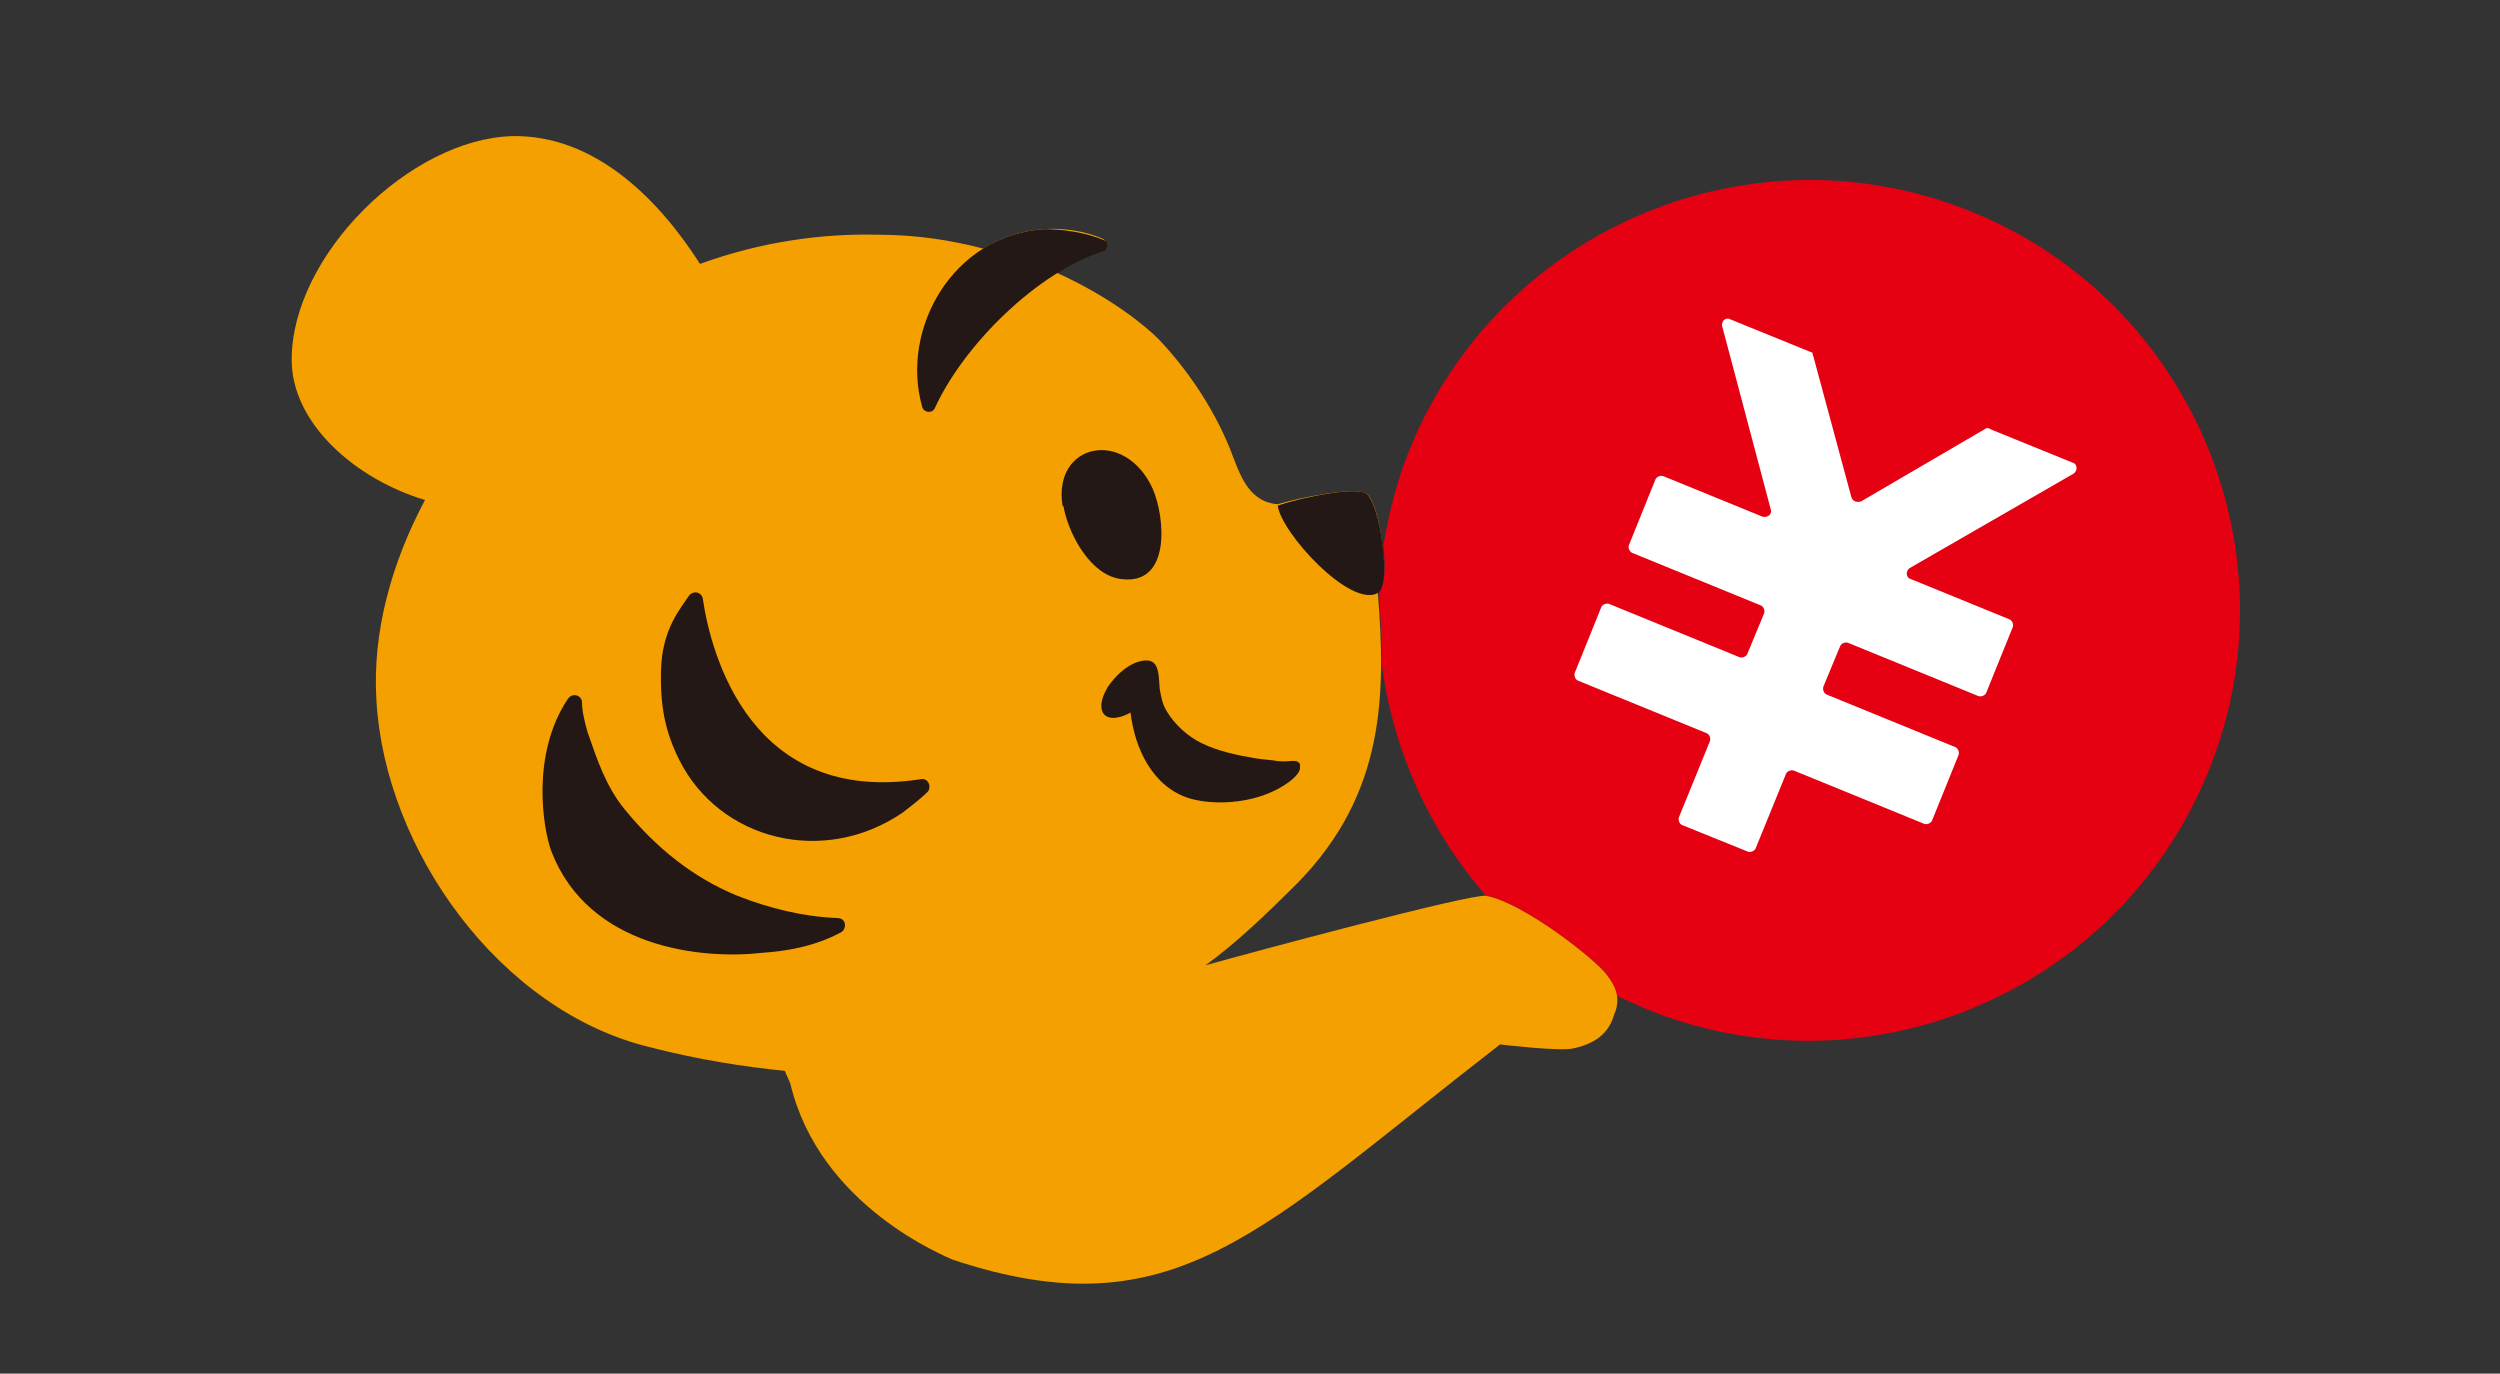 <?xml version="1.0" encoding="utf-8"?>
<!-- Generator: Adobe Illustrator 28.1.0, SVG Export Plug-In . SVG Version: 6.00 Build 0)  -->
<svg version="1.1" xmlns="http://www.w3.org/2000/svg" xmlns:xlink="http://www.w3.org/1999/xlink" x="0px" y="0px"
	 viewBox="0 0 180 98.9" style="enable-background:new 0 0 180 98.9;" xml:space="preserve">
<rect x="0" y="0" width="180" height="98.9" fill="#333333" stroke="none"/>
<style type="text/css">
	.st0{fill:#E50012;}
	.st1{fill:#FFFFFF;}
	.st2{fill:#F4A000;}
	.st3{fill:#231815;}
</style>
<g id="logo">
	<g>
		<g>
			<g>
				<path class="st0" d="M142.1,15.3c-15.8-6.5-33.9,1-40.5,16.8c-1,2.4-1.6,4.8-2,7.2c0.2,1.5,0.1,2.9-0.3,3.3c0,0,0,0,0,0.1
					c0.1,1.8,0.2,3.5,0.2,5.2c0.8,6.1,3.4,11.9,7.5,16.6c2.7,0.5,7.9,4.6,8.7,5.7c0.3,0.5,0.6,0.9,0.7,1.5c0.7,0.3,1.3,0.6,2,0.9
					c15.8,6.5,33.9-1,40.5-16.8C165.5,40,157.9,21.8,142.1,15.3z"/>
			</g>
			<path class="st1" d="M130.6,25.8l2.7,10c0.1,0.3,0.4,0.4,0.7,0.3l8.9-5.2c0.1-0.1,0.3-0.1,0.4,0l5.9,2.4c0.4,0.1,0.4,0.6,0.1,0.8
				l-11.8,6.8c-0.3,0.2-0.3,0.7,0.1,0.8l7.1,2.9c0.2,0.1,0.3,0.4,0.2,0.6l-1.9,4.7c-0.1,0.2-0.4,0.3-0.6,0.2l-9.3-3.8
				c-0.2-0.1-0.5,0-0.6,0.2l-1.2,2.9c-0.1,0.2,0,0.5,0.2,0.6l9.3,3.8c0.2,0.1,0.3,0.4,0.2,0.6l-1.9,4.7c-0.1,0.2-0.4,0.3-0.6,0.2
				l-9.3-3.8c-0.2-0.1-0.5,0-0.6,0.2l-2.2,5.4c-0.1,0.2-0.4,0.3-0.6,0.2l-4.7-1.9c-0.2-0.1-0.3-0.4-0.2-0.6l2.2-5.4
				c0.1-0.2,0-0.5-0.2-0.6l-9.3-3.8c-0.2-0.1-0.3-0.4-0.2-0.6l1.9-4.7c0.1-0.2,0.4-0.3,0.6-0.2l9.3,3.8c0.2,0.1,0.5,0,0.6-0.2
				l1.2-2.9c0.1-0.2,0-0.5-0.2-0.6l-9.3-3.8c-0.2-0.1-0.3-0.4-0.2-0.6l1.9-4.7c0.1-0.2,0.4-0.3,0.6-0.2l7.1,2.9
				c0.4,0.1,0.7-0.2,0.6-0.5l-3.5-13.2c-0.1-0.4,0.3-0.7,0.6-0.5l5.9,2.4C130.5,25.6,130.6,25.7,130.6,25.8"/>
		</g>
		<path class="st2" d="M115.7,70.2c-0.8-1.1-6-5.2-8.7-5.7c-1-0.2-17,4.1-20.2,5c2.2-1.6,4.3-3.6,6.7-6c6.2-6.4,6.3-13.4,5.7-20.9
			c0.9-0.7,0.2-6.6-0.9-7.1c-0.8-0.4-4.2,0.2-6.3,0.8c-0.3,0-0.6-0.1-0.9-0.2c-1.7-0.7-2.1-2.9-2.8-4.4c-1.1-2.5-2.8-5.1-4.9-7.3
			c-0.9-0.9-3.4-3-7.4-4.8c1.1-0.7,2.2-1.2,3.3-1.6c0.4-0.1,0.4-0.7,0.1-0.8c-1.3-0.6-3-0.8-4.2-0.7c-1.7,0.1-3.1,0.6-4.4,1.4
			c-2.3-0.6-4.8-1-7.6-1c-4-0.1-8.4,0.5-12.8,2.1c-3-4.7-7.6-9.3-13.5-9.2c-7.4,0.2-15.9,8.6-15.9,16.1c0,4.6,4.6,8.6,9.6,10.1
			c-2.4,4.5-3.8,9.5-3.5,14.4c0.6,10.8,8.9,22.4,19.7,25c3.5,0.9,6.7,1.4,9.7,1.7l0.4,0.9c2.1,8.9,11.3,12.5,11.7,12.7
			c16,5.3,22.1-2.1,39.4-15.5c0,0,4.2,0.5,5.2,0.3c1.5-0.3,2.6-1,3-2.4C116.7,72,116.4,71.1,115.7,70.2z"/>
		<g>
			<path class="st3" d="M66.3,56.1c0.5-0.1,0.8,0.5,0.5,0.9c-0.6,0.6-1.3,1.1-1.8,1.5c-5.7,3.9-13.2,2-16.1-3.8
				c-1-2-1.4-3.9-1.3-6.6c0.1-2.8,1.4-4.3,2-5.2c0.3-0.4,0.9-0.3,1,0.2C51.2,47.2,54.1,58,66.3,56.1"/>
			<path class="st3" d="M42.3,52.7c0.7,2,1.3,3.9,2.7,5.6c2.2,2.7,4.9,4.9,8.1,6.2c2.3,0.9,4.7,1.5,7.2,1.6c0.6,0,0.7,0.7,0.3,1
				c-2,1.1-4.2,1.4-5.7,1.5c-4.3,0.5-12.5-0.3-15.2-7.3c-0.6-1.6-1.5-7,1.2-11c0.3-0.4,0.9-0.3,1,0.2C41.9,51.2,42.1,52,42.3,52.7"
				/>
			<path class="st3" d="M93.6,55c-0.3-0.4-0.7-0.1-1.6-0.2c-0.5-0.1-1-0.1-1.6-0.2c-1.2-0.2-2.7-0.5-3.9-1.1c-1-0.5-1.9-1.3-2.5-2.3
				c-0.3-0.5-0.4-1-0.5-1.6c-0.1-1.2,0-2.5-1.7-1.9c-0.8,0.3-1.5,1-2,1.7c-0.3,0.5-0.7,1.3-0.4,1.9c0.4,0.7,1.5,0.3,2,0
				c0.3,2.6,1.6,5.4,4.3,6.2c1.8,0.5,4.2,0.3,5.9-0.5c0.5-0.2,2.1-1.1,2-1.8C93.6,55.1,93.6,55.1,93.6,55"/>
			<path class="st3" d="M76.5,36.4c-0.7-4.5,4.5-5.6,6.5-1.2c0.9,2.1,1.3,6.9-2.2,6.5c-2.2-0.2-3.8-3.1-4.2-5.1
				C76.6,36.5,76.6,36.5,76.5,36.4"/>
			<path class="st3" d="M75.2,16.5c-6.6,0.4-10.4,7.2-8.8,12.8c0.1,0.4,0.7,0.5,0.9,0.1c2.1-4.6,7.4-9.8,12.1-11.3
				c0.4-0.1,0.4-0.7,0.1-0.8C78.1,16.7,76.4,16.5,75.2,16.5"/>
			<path class="st3" d="M92,36.4c0.2,1.9,5.2,7.4,7.2,6.3c1-0.5,0.2-6.6-0.9-7.2C97.5,35.1,94.1,35.7,92,36.4"/>
		</g>
	</g>
</g>
<g id="ノンブル">
</g>
<g id="ガイド">
</g>
</svg>
